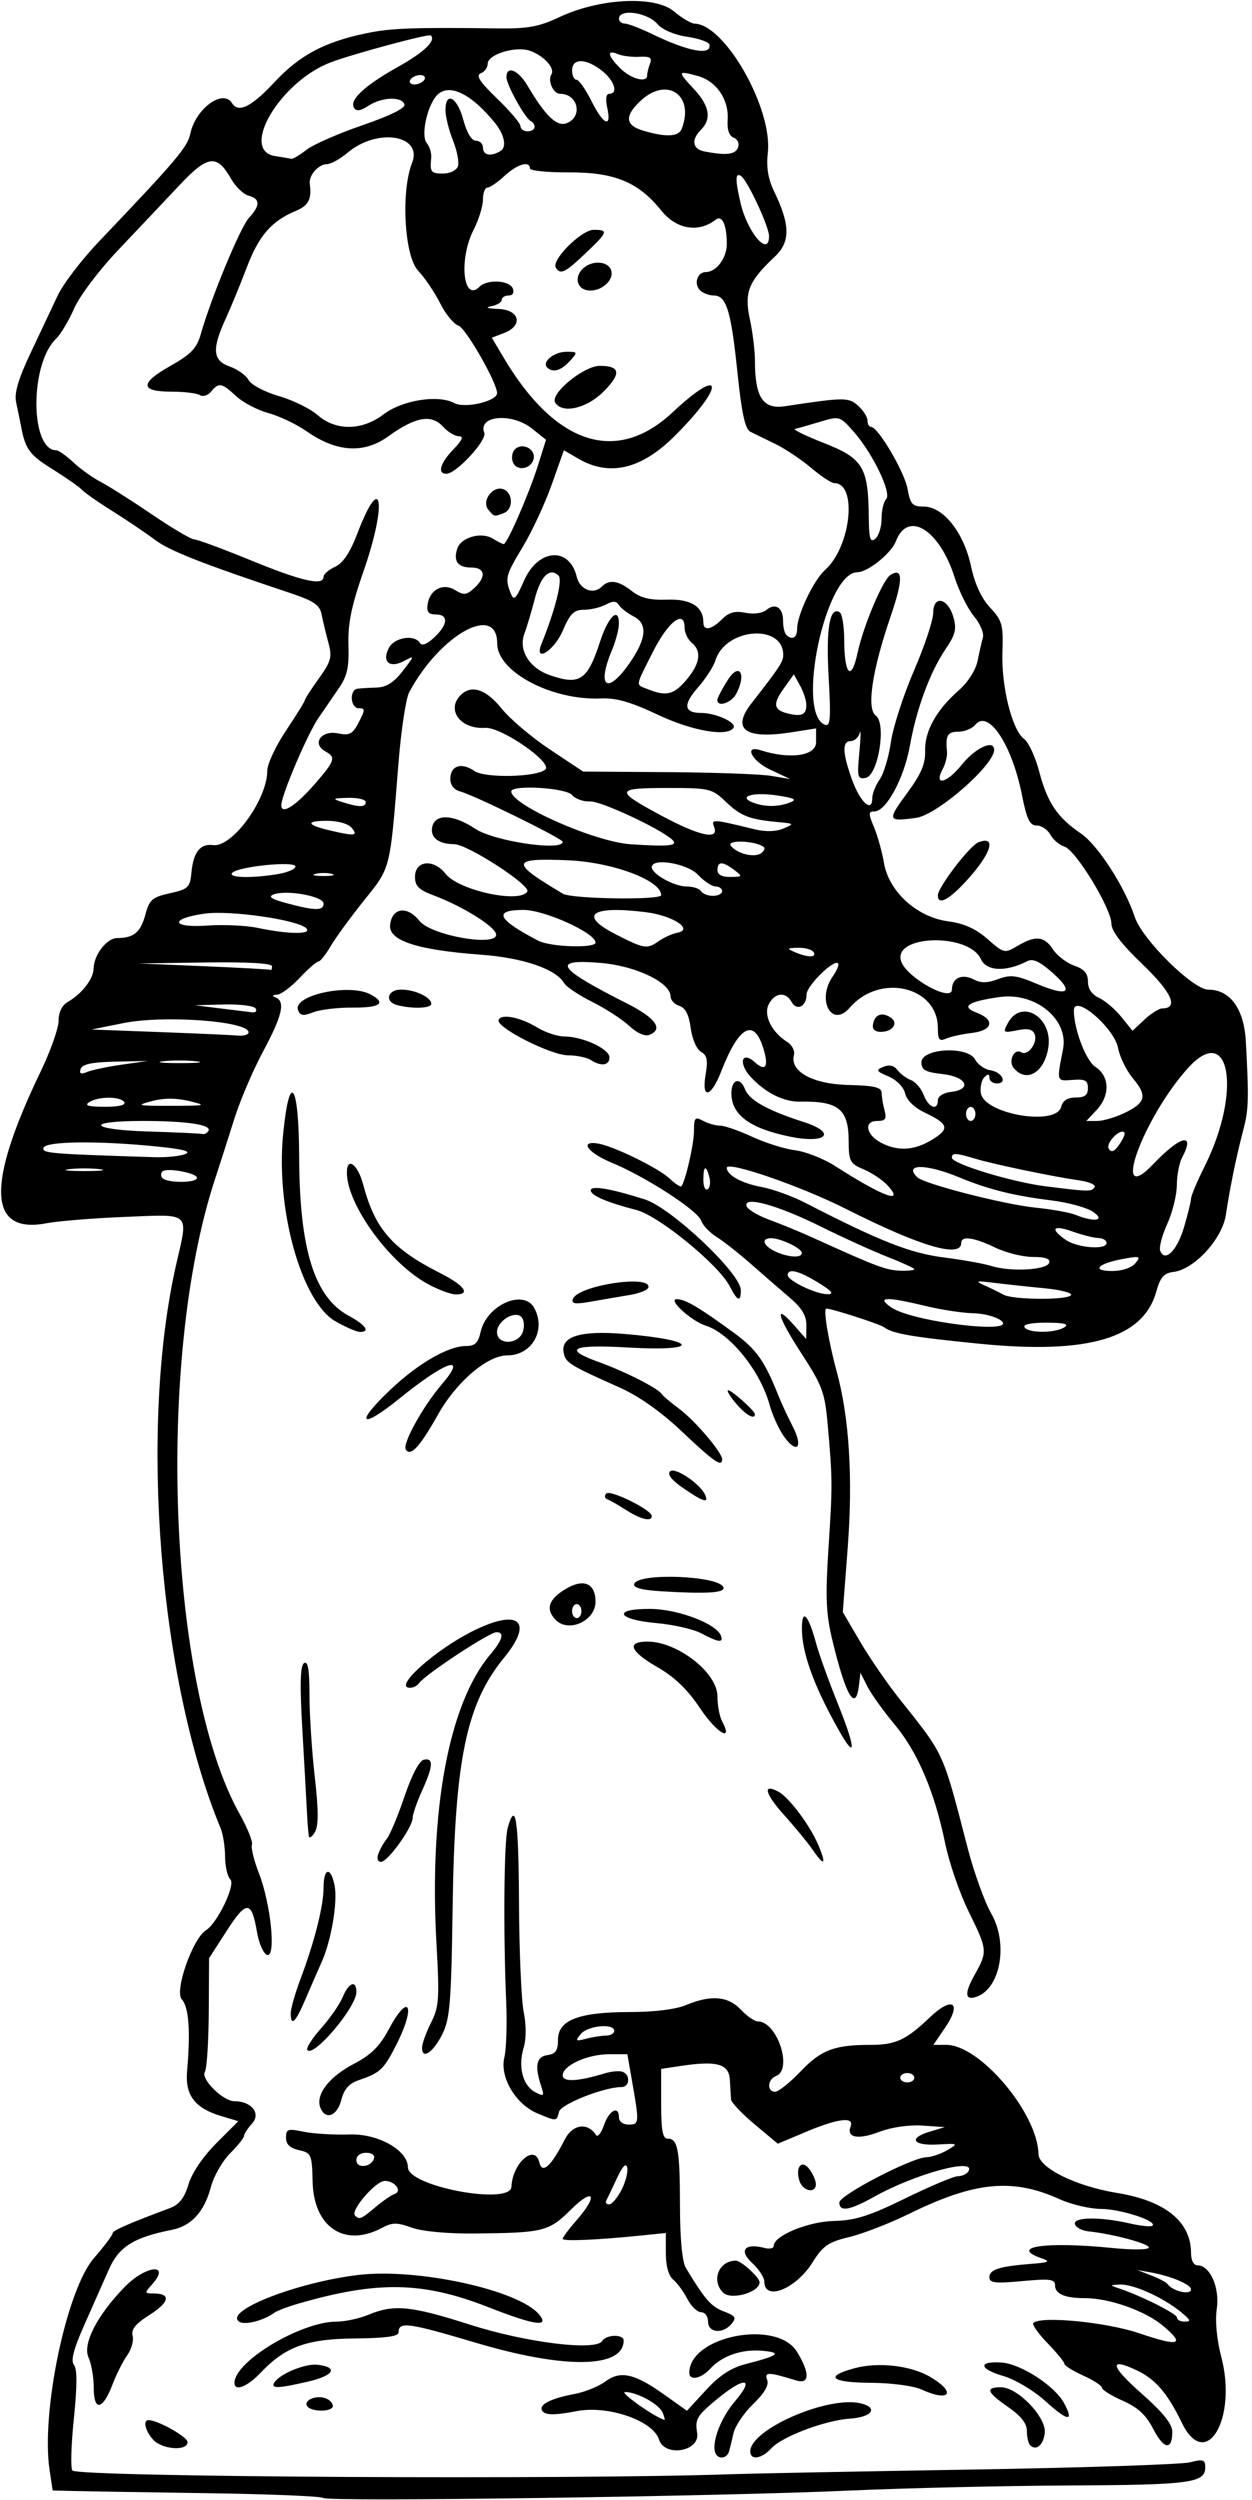 <?xml version="1.0" encoding="UTF-8" standalone="no"?>
<svg xmlns:rdf="http://www.w3.org/1999/02/22-rdf-syntax-ns#" xmlns="http://www.w3.org/2000/svg" height="499.69" viewBox="0 0 250.312 499.688" width="250.31" version="1.1" xmlns:cc="http://creativecommons.org/ns#" xmlns:dc="http://purl.org/dc/elements/1.1/">
 <path d="m64.576 499.31c-0.319-0.342-10.655-0.769-22.969-0.949-12.314-0.179-24.344-0.375-26.735-0.435l-4.347-0.109-0.617-4.112c-1.732-11.55 3.383-35.988 8.856-42.311 2.054-2.374 3.737-4.607 3.739-4.962 0.003-0.573 2.951-1.874 11.477-5.064 1.86-0.696 2.889-2.014 3.708-4.749 0.68-2.269 2.904-5.555 5.549-8.201l4.415-4.415-3.518-1.054c-5.161-1.546-7.138-4.154-6.735-8.883 0.703-8.249 0.364-12.841-1.068-14.459-1.482-1.674 2.207-12.146 4.855-13.782 2.263-1.399 5.949-9.059 4.876-10.132-0.585-0.59-1.063-2.65-1.063-4.58 0-1.935-0.402-4.487-0.893-5.672-12.336-29.734-16.306-80.267-8.86-112.78 2.417-10.552 3.065-9.952-10.168-9.424-6.316 0.252-13.413 0.825-15.771 1.273-11.717 2.229-12.097-7.647-1.168-30.351 1.969-4.09 3.579-8.651 3.579-10.136 0-1.694 0.682-3.091 1.829-3.75 2.837-1.628 5.136-4.608 5.171-6.7 0.044-2.71 2.643-6.068 4.695-6.068 3.301 0 4.693-1.138 5.625-4.601 0.83-3.083 1.381-3.57 4.932-4.357 3.68-0.815 4.022-1.146 4.308-4.163 0.387-4.081 1.753-5.8 4.339-5.461 3.824 0.501 10.819-9.118 10.819-14.876 0-1.319 1.688-4.926 3.75-8.014s3.75-5.815 3.75-6.059c0-0.244 1.26-2.2 2.799-4.346 2.473-3.448 2.696-4.286 1.914-7.184-0.487-1.805-1.095-4.336-1.352-5.625-0.381-1.913-1.552-2.706-6.367-4.313-17.702-5.91-24.034-8.4-26.993-10.63-1.805-1.36-5.602-3.92-8.438-5.7-2.836-1.77-5.578-3.686-6.094-4.254-0.515-0.567-3.134-2.402-5.819-4.077-4.72-2.945-5.507-4.015-6.392-8.686-0.228-1.201-0.664-3.339-0.97-4.749-0.398-1.836 0.423-4.636 2.886-9.844 1.893-4.003 4.334-9.177 5.424-11.496 1.09-2.32 4.798-7.171 8.238-10.781 15.477-16.239 17.704-18.866 18.27-21.551 1.064-5.047 6.544-9.048 8.362-6.106 1.249 2.021 3.879 0.722 8.423-4.161 5.07-5.447 10.022-8.087 18.459-9.838 4.877-1.012 9.376-1.176 26.321-0.958 5.929 0.076 8.175-0.337 12.215-2.248 7.999-3.784 19.11-4.353 22.891-1.172 1.595 1.342 3.471 2.454 4.17 2.473 6.078 0.159 15.62 16.994 14.627 25.805-0.325 2.887 0.051 5.226 1.236 7.673 3.266 6.747 3.308 10.14 0.162 13.093-5.271 4.948-6.142 7.122-4.995 12.47 0.562 2.623 1.023 6.372 1.023 8.332 0 7.324 1.604 9.761 5.988 9.099 11.958-1.805 12.746-1.81 14.651-0.086 1.023 0.926 1.861 2.251 1.861 2.945 0 0.694 0.316 1.262 0.703 1.263 1.406 0.004 6.701 8.995 7.314 12.42 0.55 3.07 0.96 3.516 3.24 3.516 3.895 0 7.998 5.173 9.433 11.894 0.764 3.577 2.08 6.431 3.83 8.306 2.422 2.595 2.647 3.41 2.458 8.906-0.237 6.906 1.937 15.595 4.343 17.353 0.895 0.654 2.264 3.63 3.043 6.612 1.592 6.097 3.611 9.085 8.287 12.262 3.401 2.311 8.798 10.671 10.795 16.721 1.476 4.474 11.637 14.507 14.691 14.507 4.384 0 7.158 3.843 7.511 10.404 0.623 11.578 0.564 13.537-0.534 17.721-1.382 5.266-2.639 11.394-3.46 16.875-0.725 4.839-6.322 10.932-10.502 11.432-1.897 0.227-2.614 1.052-3.418 3.935-2.605 9.338-13.607 12.576-35.365 10.409-13.538-1.348-17.357-2.011-19.088-3.316-0.814-0.613-10.429-3.71-11.519-3.71-0.646 0 0.452 6.608 2.103 12.656 2.497 9.151 3.245 21.27 2.175 35.256l-0.976 12.756 3.457 5.898c1.901 3.244 5.437 8.387 7.858 11.43 9.104 11.442 8.58 10.296 13.643 29.817 1.27 4.898 3.397 10.805 4.726 13.125 3.393 5.924 1.899 14.765-2.8 16.568-2.461 0.945-2.654-0.546-0.553-4.284 2.647-4.71 2.62-4.999-1.193-12.744-1.779-3.614-3.89-9.763-4.69-13.665-2.097-10.223-5.49-18.18-10.107-23.704-2.219-2.654-4.659-6.061-5.423-7.57l-1.389-2.744-0.297 2.509c-0.652 5.513-2.657 2.103-5.331-9.067-1.26-5.261-1.398-8.56-0.767-18.281 0.826-12.733 0.82-13.731-0.147-24.683-0.579-6.548-1.058-7.846-5.312-14.391-4.821-7.418-5.507-10.203-1.348-5.473l2.362 2.686 0.03-2.709c0.022-1.981-0.891-3.493-3.393-5.625-1.882-1.604-5.363-4.624-7.734-6.712s-5.44-4.503-6.819-5.366c-1.379-0.863-2.761-2.318-3.071-3.235-0.697-2.061-11.048-8.769-17.932-11.622-4.821-1.998-6.537-4.467-2.643-3.803 3.097 0.528 12.002 4.884 14.193 6.942 1.16 1.089 2.245 1.803 2.412 1.586 0.839-1.091 2.517-8.477 2.517-11.083 0-2.647 0.198-2.865 1.813-2.001 0.997 0.534 2.539 0.97 3.425 0.97 0.886 0 3.762 1 6.39 2.221s6.501 2.438 8.607 2.702c2.106 0.265 5.692 1.677 7.969 3.138 9.425 6.05 13.967 7.76 10.614 3.996-0.982-1.102-3.157-2.585-4.833-3.294-2.823-1.195-3.048-1.615-3.061-5.73-0.021-6.34-2.045-7.975-9.699-7.831-3.274 0.061-6.896-1.739-9.838-4.888-2.588-2.771-1.88-5.397 0.801-2.971 2.24 2.027 2.856 0.741 1.539-3.211-1.88-5.641-4.847-3.836-8.296 5.046-2.019 5.2-3.954 5.637-3.12 0.705 0.504-2.983 0.314-3.959-0.904-4.64-0.871-0.488-1.769-2.552-2.063-4.747-0.359-2.68-1.065-4.057-2.276-4.441-0.965-0.306-1.755-1.155-1.755-1.887 0-2.778-6.929-6.105-13.941-6.693-10.042-0.842-8.856 0.986 5.269 8.122 5.737 2.898 7.317 5.152 4.397 6.272-0.864 0.332-2.494-0.406-3.984-1.804-1.387-1.301-4.713-3.46-7.391-4.798-2.678-1.339-5.209-3.027-5.625-3.753-1.617-2.823-8.212-5.072-16.693-5.694-12.751-0.935-18.467-2.821-18.101-5.973 0.401-3.454 3.418-3.854 5.871-0.778 2.369 2.971 15.824 5.28 15.314 2.628-0.305-1.582-6.77-5.586-12.459-7.715-2.978-1.115-3.75-1.879-3.75-3.708 0-3.297 3.71-3.673 6.113-0.618 2.617 3.327 14.836 5.979 16.339 3.547 0.755-1.222-11.941-9.449-14.61-9.466-3.115-0.02-4.804-1.314-4.41-3.379 0.529-2.772 4.191-2.637 8.654 0.32 3.751 2.484 17.444 4.513 17.444 2.585 0-0.634-17.711-9.333-20.47-10.055-1.247-0.33-1.999-1.26-1.999-2.52 0-2.649 2.234-3.383 4.808-1.58 2.09 1.464 12.467 1.245 14.189-0.299 1.53-1.372-8.829-8.541-12.029-8.326-4.914 0.331-7.855-3.591-4.904-6.542 2.152-2.152 5.063-1.201 8.175 2.672 1.678 2.088 6.036 5.78 9.683 8.203l6.632 4.406 16.958 0.115c9.327 0.063 18.645 0.402 20.708 0.753l3.75 0.638-4.066-1.915c-3.662-1.725-5.249-4.935-1.911-3.865 5.912 1.896 11.133 1.149 11.133-1.593v-2.759l-4.78 0.756c-9.404 1.487-12.231-0.537-8.111-5.807 5.556-7.106 6.328-8.28 6.328-9.621 0-6.351-11.579-5.417-13.566 1.094-0.364 1.194-1.923 3.607-3.465 5.363-3.056 3.481-2.852 5.123 0.635 5.123 2.904 0 7.105 1.916 6.467 2.95-1.169 1.892-8.233 0.676-15.193-2.615-5.323-2.517-8.293-3.368-11.294-3.233-9.849 0.441-20.772-5.333-20.772-10.981 0-8.129-11.39-1.822-17.596 9.743-0.655 1.22-1.62 7.607-2.144 14.193-1.718 21.558-1.501 20.696-6.907 27.444-2.685 3.352-5.683 7.465-6.663 9.141s-2.077 3.047-2.44 3.047c-0.363 0-2.052 1.477-3.754 3.281-1.702 1.805-3.74 3.315-4.529 3.355-0.964 0.05-1.05 0.229-0.262 0.547 1.984 0.801 1.324 3.638-2.51 10.792-2.025 3.778-4.607 9.822-5.738 13.431-1.131 3.609-2.877 9.058-3.881 12.109-11.873 36.099-9.312 101.57 4.968 126.95 1.547 2.75 2.637 5.492 2.423 6.094-0.214 0.602 0.418 3.171 1.405 5.71 2.39 6.15 3.459 16.91 1.619 16.297-0.718-0.239-1.619-2.27-2.002-4.513-1.092-6.399-2.095-6.457-6.036-0.349l-3.556 5.512-0.063 10.787c-0.035 5.933-0.386 11.31-0.781 11.949-0.867 1.403 3.626 5.858 5.907 5.858 3.413 0 5.359 2.438 3.546 4.442-0.895 0.99-1.628 2.115-1.628 2.501 0 0.386-1.255 1.957-2.79 3.491-1.534 1.534-3.26 4.56-3.834 6.725-1.306 4.923-3.891 7.774-7.739 8.537-7.673 1.521-10.636 3.373-12.637 7.901-1.062 2.405-3.285 7.423-4.94 11.151-2.142 4.826-2.733 7.121-2.05 7.969 0.653 0.811 0.643 4.248-0.032 10.794-0.545 5.282-0.671 9.922-0.281 10.312 1.307 1.308 100.15 1.856 131.8 0.731 3.867-0.137 25.383-0.553 47.812-0.923 22.43-0.37 42.152-1.023 43.828-1.451 2.635-0.673 3.047-0.539 3.047 0.988 0 3.138-2.9 3.526-27.193 3.642-13.146 0.062-32.971 0.523-44.057 1.023-26.232 1.183-104.36 2.278-105.11 1.473zm148.23-234c1.006-0.65-0.012-0.913-3.571-0.923-3.083-0.008-4.757 0.343-4.398 0.923 0.738 1.194 6.121 1.194 7.969 0zm-12.711-1.376c-1.001-0.757-3.507-1.405-5.57-1.44-2.062-0.035-6.281-0.674-9.375-1.421-8.023-1.937-10.014-1.871-7.01 0.233 4.216 2.953 25.801 5.537 21.955 2.628zm14.039-5.059c0.276-0.446-2.125-1.063-5.335-1.371-3.21-0.308-7.735-0.796-10.055-1.084-3.653-0.453-3.904-0.382-1.875 0.529 1.289 0.579 2.977 1.407 3.75 1.84 1.871 1.047 12.878 1.117 13.516 0.086zm-50.547-2.495c-3.869-2.383-6.094-2.93-6.094-1.499 0 1.118 5.654 3.826 7.969 3.817 1.373-0.006 0.871-0.626-1.875-2.318zm19.219-2.679c0-0.198-2.426-1.312-5.391-2.477s-8.977-3.897-13.359-6.073c-8.628-4.283-15.495-6.168-14.792-4.061 0.223 0.668 2.271 1.895 4.552 2.727 2.281 0.832 6.256 2.472 8.834 3.643 12.812 5.824 14.551 6.471 17.578 6.541 1.418 0.033 2.578-0.103 2.578-0.3zm26.958-1.281c0.264-0.803-0.764-1.172-3.266-1.172-2.009 0-5.398-0.844-7.533-1.875-4.239-2.048-6.784-2.4-6.784-0.938 0 3.121-8.171 0.718-22.969-6.754-9.081-4.586-23.906-9.703-23.906-8.252 0 1.453 2.949 3.086 6.911 3.826 2.244 0.419 6.141 1.822 8.662 3.118 15.215 7.822 21.091 10.13 27.99 10.998 3.626 0.456 7.859 1.221 9.406 1.7 3.859 1.195 11.015 0.789 11.489-0.652zm17.224 0.087c1.174-1.417 0.957-1.493-2.463-0.865-5.097 0.936-6.431 2.418-2.177 2.418 1.98 0 3.881-0.636 4.641-1.553zm-66.682-2.046c0-0.936-4.2-2.963-6.138-2.963-2.053 0-1.635 1.457 0.747 2.606 2.572 1.24 5.391 1.427 5.391 0.357zm76.399-5.106c0.777-2.618 1.415-5.211 1.417-5.762 0.002-0.551 1.238-3.482 2.748-6.513 7.448-14.956 5.041-28.914-3.374-19.567-9.074 10.078-15.606 28.311-6.843 19.102 5.427-5.703 8.414-6.331 5.663-1.19-0.555 1.038-1.019 3.496-1.03 5.464s-0.87 5.449-1.908 7.737-1.677 4.707-1.421 5.375c0.923 2.406 3.363 0.019 4.748-4.646zm-15.46 3.09c0-0.516-0.738-0.956-1.641-0.979-0.902-0.023-3.223-0.606-5.156-1.296-3.928-1.402-4.617-0.598-1.406 1.642 2.351 1.64 8.203 2.091 8.203 0.632zm-2.698-6.213c-1.198-0.839-4.983-1.873-8.412-2.298-7.567-0.938-12.511-2.178-18.422-4.622-6.593-2.726-11.127-2.716-8.309 0.018 1.367 1.326 17.34 5.427 23.607 6.06 3.258 0.329 6.844 0.97 7.969 1.423 3.869 1.559 6.103 1.194 3.567-0.582zm-76.718-6.913c-0.675-2.58-1.209-2.348-1.209 0.525 0 1.319 0.382 2.163 0.849 1.874 0.467-0.289 0.629-1.368 0.359-2.399zm77.012 1.974c0.285-0.462-1.061-1.063-2.992-1.336-5.184-0.733-17.092-3.212-20.848-4.341-3.953-1.188-4.694-1.22-4.694-0.205 0 1.214 11.988 4.871 18.75 5.719 8.677 1.088 9.206 1.097 9.783 0.162zm-179.46-1.87c0-0.909-5.652-2.017-6.812-1.336-0.395 0.232-0.476 0.815-0.179 1.295 0.688 1.113 6.991 1.15 6.991 0.042zm-19.453-1.722c-1.676-0.208-4.418-0.208-6.094 0-1.676 0.208-0.305 0.378 3.047 0.378s4.723-0.17 3.047-0.378zm17.109-3.018c1.316-0.527-0.362-0.978-5.625-1.511-11.724-1.187-22.259-1.071-22.712 0.25-0.376 1.098 1.215 1.232 22.243 1.882 2.32 0.072 5.062-0.208 6.094-0.621zm187.76-4.324c-0.879-0.879-3.794 2.167-3.119 3.259 0.512 0.829 1.1 0.591 2.114-0.856 0.772-1.103 1.225-2.184 1.006-2.403zm-38.418 1.439c3.548-2.163 3.279-3.14-1.486-5.399-2.073-0.983-3.608-2.477-3.922-3.819-0.298-1.274-1.699-2.711-3.319-3.403-2.499-1.068-2.61-1.278-1.027-1.932 1.173-0.484 2.128-0.264 2.812 0.649 0.57 0.76 1.781 1.662 2.691 2.003 0.91 0.342 2.06 1.687 2.555 2.989 0.97 2.551 2.822 3.223 2.822 1.024 0-0.769 1.103-1.471 2.578-1.641 4.364-0.502 3.201-3.04-1.641-3.578-3.438-0.382-4.219-0.816-4.219-2.344 0-2.817 9.256-3.319 10.721-0.581 0.546 1.021 1.911 1.991 3.032 2.156 2.373 0.349 3.523 2.644 1.325 2.644-0.816 0-1.484-0.506-1.484-1.125 0-0.809-0.286-0.839-1.017-0.108-0.559 0.559-0.876 1.979-0.703 3.155 0.616 4.201 15.03 6.683 16.054 2.765 0.331-1.267 1.279-1.875 2.922-1.875 1.808 0 2.432-0.482 2.432-1.879 0-1.543-0.544-1.836-3.047-1.641-3.262 0.255-3.216 0.4-1.934-6.107 1.182-5.996-5.509-11.492-12.725-10.451-6.319 0.911-7.761 1.896-4.559 3.114 3.763 1.431 3.271 3.56-0.938 4.058-1.934 0.229-4.254 0.74-5.156 1.136-1.36 0.598-1.641 0.235-1.641-2.124 0-8.334-11.628-11.018-17.611-4.065-3.603 4.188-6.698-1.541-3.387-6.269 0.826-1.179 1.301-2.345 1.055-2.591-0.864-0.864-6.307 4.505-6.307 6.221 0 2.398-1.937 3.379-2.982 1.51-1.183-2.114-3.305-1.928-4.551 0.4-1.157 2.162 0.52 5.616 3.685 7.593 0.947 0.591 1.543 1.756 1.325 2.589-0.861 3.294 3.719 5.823 10.863 5.998 5.216 0.128 6.663 0.468 6.673 1.569 0.008 0.773 0.268 2.356 0.579 3.516 0.46 1.717 0.184 2.109-1.488 2.109-2.775 0-2.19 2.85 0.905 4.416 3.351 1.695 6.571 1.478 10.116-0.684zm16.294-14.31c-1.159-1.396 0.087-4.016 1.496-3.146 1.313 0.811 3.345-1.897 2.695-3.591-0.393-1.024-1.335-1.242-3.493-0.811-2.793 0.559-2.896 0.481-1.878-1.423 2.697-5.04 9.066-1.171 8.093 4.916-0.798 4.992-4.388 7.097-6.913 4.054zm-28.128-8.797c0.37-1.905 1.74-2.434 3.47-1.339 1.698 1.075 0.511 2.902-1.885 2.902-1.259 0-1.787-0.521-1.585-1.563zm-132.88 21.36c0.754-1.22-4.318-1.989-13.116-1.989-11.762 0-10.766 1.756 1.198 2.113 5.562 0.166 10.405 0.391 10.761 0.501 0.356 0.11 0.877-0.171 1.157-0.624zm153.35-3.39c0-0.773-0.422-1.406-0.938-1.406-0.516 0-0.938 0.633-0.938 1.406 0 0.773 0.422 1.406 0.938 1.406 0.516 0 0.938-0.633 0.938-1.406zm29.71-0.148c4.336-2.058 4.711-3.472 1.829-6.897-1.321-1.57-2.677-4.321-3.013-6.113-0.766-4.082-8.838-10.944-8.838-7.513 0 3.724 2.394 10.014 4.282 11.252 2.89 1.894 2.997 5.723 0.242 8.656l-2.038 2.17h2.131c1.172 0 3.605-0.699 5.406-1.554zm-199.87-2.2c-0.737-1.192-5.186-1.192-7.031 0-1.016 0.656-0.154 0.913 3.102 0.923 2.77 0.009 4.285-0.347 3.929-0.923zm12.98-0.227c-2.618-0.631-5.077-0.626-7.5 0.016-3.274 0.867-2.916 0.953 3.895 0.939 6.992-0.015 7.236-0.079 3.605-0.955zm-13.449-7.282 5.156-0.732-6.488 0.136c-4.658 0.097-6.611 0.508-6.925 1.457-0.322 0.974 0.028 1.13 1.331 0.596 0.973-0.399 4.089-1.055 6.925-1.457zm14.745-0.676c-1.945-0.203-4.898-0.2-6.562 0.007-1.664 0.207-0.073 0.373 3.537 0.369 3.609-0.004 4.971-0.174 3.026-0.377zm10.568-5.77c0-2.254-16.855-3.499-25.049-1.85l-6.357 1.279 13.594 0.508c7.477 0.279 14.543 0.596 15.703 0.703 1.16 0.107 2.109-0.181 2.109-0.641zm182.66-4.789c3.355 0 1.915-3.219-3.95-8.83-4.154-3.974-6.209-6.658-6.209-8.11 0-3.017-7.104-14.683-9.381-15.406-1.029-0.327-2.307-1.409-2.84-2.405-0.54-0.99-1.76-1.81-2.71-1.81-1.394 0-1.983-1.222-2.961-6.141-1.996-10.044-6.702-17.139-9.295-14.015-0.642 0.773-2.17 1.406-3.396 1.406-2.185 0-2.607 0.728-2.284 3.948 0.088 0.882-0.286 2.438-0.832 3.459-1.898 3.547 0.746 2.972 3.797-0.825 2.704-3.364 6.465-5.09 6.465-2.967 0 3.072-11.408 13.027-15.583 13.6-5.804 0.795-5.875 0.579-1.691-5.122 2.685-3.657 3.55-5.712 3.472-8.247-0.12-3.921 2.24-8.18 6.707-12.101 1.862-1.635 3.406-4.052 3.784-5.925 0.351-1.74 0.831-3.854 1.067-4.697 0.235-0.844-0.578-2.742-1.807-4.219s-2.978-5.005-3.885-7.841c-3.049-9.527-9.342-13.366-11.708-7.141-0.919 2.416-5.627 6.204-7.712 6.204-6.343 0-12.343 28.206-6.484 30.478 1.099 0.426 1.221-1.136 0.748-9.504-0.551-9.729 0.21-14.209 2.204-12.977 0.49 0.303 0.897 2.74 0.905 5.417 0.021 7.108 1.419 8.546 2.664 2.74 1.167-5.442 5.064-14.677 6.592-15.621 2.529-1.563 2.542 0.946 0.043 8.245-3.718 10.86-4.864 18.497-2.982 19.873 2.169 1.586 0.485 11.968-2.019 12.448-1.631 0.313-1.737-0.12-1.263-5.145 0.285-3.018 0.317-4.748 0.072-3.846-0.245 0.902-1.048 1.641-1.784 1.641-1.766 0-1.695 2.309 0.237 7.7 1.615 4.505 4.05 6.747 4.05 3.729 0-0.9 0.667-2.589 1.482-3.753 0.815-1.164 1.825-4.527 2.244-7.474 0.419-2.947 2.493-9.366 4.609-14.265 2.116-4.898 3.849-10.097 3.85-11.553 0.003-3.633 2.932-3.022 4.04 0.843 0.678 2.365 0.402 3.492-1.566 6.392-3.122 4.601-5.826 11.937-7.153 19.407-1.135 6.389-4.736 13.036-7.063 13.036-1.231 0-1.242 0.391-0.092 3.142 0.722 1.728 1.619 4.953 1.993 7.166 0.965 5.711 6.598 10.831 12.825 11.657 3.179 0.422 5.527 1.477 7.877 3.54 3.28 2.88 3.401 2.908 5.999 1.373 3.622-2.14 5.336-1.969 7.09 0.707 0.819 1.25 2.728 2.705 4.24 3.232 2.008 0.7 2.751 1.564 2.751 3.201 0 1.443 0.785 2.599 2.203 3.246 1.211 0.552 3.215 2.259 4.453 3.794l2.251 2.791 2.395-2.237c1.317-1.231 2.913-2.237 3.545-2.237zm-44.85-22.61c0-1.6 6.378-9.932 8.112-10.598 3.706-1.422 2.563 2.272-2.371 7.659-3.579 3.908-5.74 5.014-5.74 2.938zm-136.41 22.61c-0.319-0.516-3.191-0.869-6.383-0.785l-5.804 0.153 5.156 0.632c2.836 0.348 5.708 0.701 6.383 0.785 0.675 0.084 0.966-0.269 0.648-0.785zm139.22-3.779c0-2.352 2.064-3.25 4.489-1.952 1.288 0.689 2.678 0.653 4.736-0.124 2.481-0.936 3.633-0.796 7.756 0.946 6.27 2.649 7.576 1.735 3.148-2.205-2.514-2.236-3.944-2.905-5.025-2.348-4.304 2.216-8.2 2.054-9.312-0.387-2.438-5.35-17.87-4.859-15.915 0.506 1.195 3.281 10.122 8.188 10.122 5.564zm-135.94-4.66c0-0.59-4.949-0.866-13.359-0.744l-13.359 0.194 13.125 0.55c7.219 0.302 13.23 0.637 13.359 0.744 0.129 0.107 0.234-0.228 0.234-0.744zm108.28-2.812c-0.319-0.516-1.715-0.908-3.102-0.872-2.253 0.059-2.322 0.152-0.648 0.872 2.605 1.119 4.442 1.119 3.75 0zm-43.594-1.914c0-1.914-10.182-6.523-14.411-6.523-6.148 0-5.229 1.9 2.978 6.162 2.421 1.257 11.433 1.542 11.433 0.361zm12.682-0.317c1.017-0.711 2.663-1.45 3.657-1.641 3.38-0.649-0.883-3.436-6.288-4.112-10.903-1.362-13.558 0.567-6.057 4.401 5.803 2.966 6.275 3.04 8.688 1.351zm-70.523-2.547c-1.698-1.698-15.292-3.643-20.363-2.915-7.063 1.015-6.606 2.887 0.582 2.381 3.247-0.228 7.801-0.017 10.121 0.471 6.201 1.302 10.929 1.333 9.659 0.063zm3.466-4.938c0-1.456-7.423-2.801-9.999-1.813-1.153 0.443-0.433 0.931 2.556 1.732 5.775 1.547 7.443 1.566 7.443 0.081zm67.499-1.67c0.007-2.971-9.757-6.609-18.726-6.978-11.396-0.468-11.514 0.401-0.902 6.694 1.768 1.049 19.626 1.307 19.628 0.284zm12.19-0.8c0-0.516-0.589-0.938-1.308-0.938-0.719 0-2.301-1.047-3.516-2.328-2.189-2.308-9.239-3.476-9.239-1.53 0 1.377 4.464 3.858 6.943 3.858 1.277 0 2.582 0.422 2.901 0.938 0.319 0.516 1.398 0.938 2.399 0.938s1.82-0.422 1.82-0.938zm-88.828-3.414c1.934-0.32 3.516-1.002 3.516-1.517 0-1.149-11.306-0.033-12.609 1.246-1.032 1.012 3.748 1.155 9.094 0.272zm10.781-0.044c-0.902-0.236-2.379-0.236-3.281 0-0.902 0.236-0.164 0.429 1.641 0.429s2.543-0.193 1.641-0.429zm80.446-0.79c-2.319-1.754-3.336-1.745-3.336 0.03 0 0.916 0.898 1.396 2.578 1.376 2.469-0.029 2.501-0.088 0.758-1.406zm5.976-4.518c-1.51-1.338-7.706-1.593-6.61-0.272 1.374 1.656 4.871 2.435 6.141 1.367 0.481-0.404 0.692-0.897 0.469-1.095zm-18.371-1.541c-2.398-2.202-14.274-7.733-16.368-7.623-1.352 0.071-2.986-0.506-3.63-1.283-1.22-1.47-12.215-2.111-12.17-0.709 0.089 2.733 16.71 10.073 23.883 10.546 7.762 0.512 9.628 0.302 8.285-0.932zm-64.066-2.349c-0.685-0.826-2.732-1.406-4.958-1.406-4.304 0-4.109 0.806 0.458 1.888 5.127 1.214 5.844 1.137 4.501-0.481zm72.469-0.149c-0.632-1.647-0.436-1.636 8.197 0.463 2.079 0.505 4.185 0.44 5.625-0.174 2.238-0.954 2.211-0.99-0.979-1.283-5.784-0.531-7.513-1.197-10.488-4.041-2.811-2.686-3.23-2.785-11.76-2.785-10.426 0-10.53 0.485-1.189 5.505 7.612 4.091 11.611 4.965 10.594 2.315zm-79.583-8.915c3.812-4.454 3.979-5.03 1.813-6.242-2.7-1.511-0.8-4.242 2.492-3.584 2.404 0.481 2.986 0.174 4.228-2.229 1.289-2.493 1.29-2.787 0.011-2.787-1.712 0-1.956-3.68-0.258-3.907 0.645-0.086 2.378-0.192 3.853-0.234 1.891-0.055 3.411-1.021 5.156-3.279 2.449-3.168 2.452-3.189 0.265-2.022-2.88 1.537-4.482 0.125-3-2.644 1.123-2.099 5.107-2.722 6.191-0.968 0.399 0.645 1.431 0.248 2.868-1.101 2.759-2.592 2.892-4.595 0.305-4.595-1.453 0-1.865-0.506-1.641-2.014 0.445-2.989 3.113-4.355 5.542-2.837 1.677 1.047 2.232 0.99 3.753-0.387 2.475-2.24 2.244-4.138-0.503-4.138-2.736 0-3.67-1.224-2.866-3.756 0.731-2.302 4.84-3.454 7.158-2.006 0.946 0.591 1.907 1.075 2.134 1.075 0.68 0 5.041-9.992 6.811-15.608l1.652-5.24-2.784-2.228c-4.048-3.238-10.891-2.643-9.558 0.832 0.573 1.493-5.61 8.181-7.563 8.181-1.876 0-1.283-2.084 1.387-4.871 1.811-1.891 2.116-2.629 1.083-2.629-0.79 0-2.23-0.877-3.201-1.95-2.265-2.503-5.524-1.918-10.862 1.95-4.878 3.534-10.322 3.222-16.282-0.933-2.076-1.447-5.55-3.11-7.721-3.694-2.171-0.585-5.069-2.103-6.441-3.374-2.907-2.694-3.463-2.796-5.024-0.915-0.637 0.768-1.638 1.084-2.224 0.703-0.586-0.381-3.138-0.693-5.67-0.693-6.322 0-6.405-1.67-0.253-5.142 4.16-2.348 5.296-3.536 6.095-6.372 2.017-7.159 7.906-21.366 9.631-23.234 2.288-2.478 2.264-3.815-0.08-4.428-1.027-0.269-2.609-1.795-3.516-3.393-2.829-4.984-4.644-4.734-10.437 1.437-2.844 3.029-8.276 8.777-12.073 12.774-3.861 4.065-7.759 9.229-8.845 11.719-1.069 2.448-2.698 5.174-3.62 6.057-5.286 5.058-5.217 22.307 0.078 22.307 0.438 0 1.978 1.097 3.423 2.438 1.444 1.341 3.892 3.09 5.439 3.887 1.547 0.797 6.135 3.708 10.197 6.468 4.061 2.76 7.885 5.019 8.497 5.019 0.612 0 5.727 1.89 11.366 4.2 10.144 4.156 14.472 5.136 14.472 3.28 0-0.527 1.041-1.432 2.314-2.012 1.589-0.724 2.99-2.825 4.472-6.705 4.873-12.762 5.979-6.11 1.246 7.49-2.458 7.062-3.178 10.573-3.047 14.856 0.137 4.473-0.255 6.226-1.938 8.656-1.16 1.676-2.991 4.347-4.069 5.936-2.241 3.304-7.415 15.465-7.415 17.429 0 2.023 3.021 0.05 6.949-4.538zm34.432-54.529c-1.437-1.731 0.9-4.901 3.015-4.089 1.966 0.755 2.007 4.021 0.059 4.769-1.946 0.747-1.877 0.762-3.074-0.68zm4.898-9.526c-0.325-0.846-0.141-1.988 0.409-2.538 1.428-1.428 4.135-0.123 3.762 1.815-0.416 2.158-3.42 2.679-4.17 0.723zm-29.415 67.966c0-0.516-1.582-0.895-3.516-0.844-3.138 0.083-3.264 0.174-1.172 0.844 3.351 1.073 4.688 1.073 4.688 0zm84.84 0.075c1.462-0.571 0.898-0.876-2.575-1.397-4.826-0.724-7.978 0.196-4.859 1.418 2.325 0.911 5.068 0.903 7.434-0.021zm3.251-19.584c-0.018-0.872-0.587-2.584-1.264-3.805l-1.231-2.22-2.133 2.995c-2.203 3.094-1.88 4.252 1.379 4.938 2.455 0.517 3.289 0.028 3.248-1.909zm-23.956-4.939c2.745-3.262 3.082-5.717 1.021-7.428-0.773-0.642-1.406-1.99-1.406-2.996 0-3.727-3.287-1.21-6.328 4.844-3.622 7.211-3.528 6.457-0.938 7.498 3.607 1.45 5.141 1.065 7.651-1.918zm-11.414-3.284c3.435-4.921 3.698-7.921 0.824-9.393-1.23-0.63-2.547-1.648-2.928-2.264-0.515-0.834-1.184-0.855-2.624-0.085-1.063 0.569-3.03 1.034-4.371 1.034-1.997 0-2.766 0.763-4.247 4.219-1.727 4.029-5.823 6.529-4.224 2.578 2.747-6.788 4.248-12.774 3.413-13.608-1.737-1.737-3.577 0.049-4.758 4.617-0.645 2.496-1.589 5.66-2.099 7.03-1.196 3.22 1.012 6.809 5.057 8.219 6.039 2.105 7.553 1.099 10.099-6.709 1.635-5.017 3.762-7.041 3.762-3.581 0 1.091-0.633 3.498-1.406 5.349-3.086 7.385-0.947 8.969 3.503 2.594zm33.528-6.879c0-2.804 3.285-9.723 5.599-11.794 5.164-4.622 6.513-17.346 1.838-17.346-0.575 0-2.658-1.371-4.628-3.047s-5.201-3.832-7.18-4.791c-1.97-0.966-4.23-2.065-5-2.45-1.02-0.509-1.72-3.734-2.56-11.85-1.28-12.366-2.21-15.37-4.73-15.37-0.939 0-2.181-0.473-2.759-1.052-1.284-1.284-0.522-3.636 1.179-3.636 2.093 0 4.185-2.807 4.185-5.615 0-3.81-0.936-5.856-2.219-4.851-3.423 2.678-7.848 1.944-10.858-1.802-4.612-5.739-9.354-7.695-18.555-7.652-4.258 0.02-7.743-0.342-7.743-0.803 0-1.589-2.545-0.833-5.068 1.505-1.391 1.289-2.929 2.344-3.418 2.344-0.489 0-0.889 1.071-0.889 2.381s-0.844 4.035-1.875 6.056c-3.014 5.909-2.086 14.648 1.207 11.356 1.521-1.521 6.003-1.276 6.632 0.363 0.329 0.857 0.002 1.406-0.837 1.406-0.757 0-1.377 0.393-1.377 0.872 0 0.48-0.949 1.055-2.109 1.279-1.306 0.252-0.77 0.455 1.406 0.534 4.331 0.157 5.065 3.335 1.117 4.836l-2.398 0.912 2.365 3.987c10.363 17.467 22.567 21.421 33.77 10.942 10.226-9.566 10.608-5.458 0.438 4.712-6.649 6.649-13.05 8.168-19.233 4.566l-2.925-1.704-2.443 6.88c-1.343 3.784-3.929 9.35-5.747 12.368-3.469 5.761-3.618 6.331-2.444 9.338 0.623 1.596 1.013 1.223 2.699-2.589 2.813-6.36 9.076-6.77 10.505-0.687 0.596 2.535 3.325 3.615 4.973 1.968 1.516-1.516 3.344-1.255 6.035 0.862 1.769 1.392 3.628 1.844 7.08 1.722 4.733-0.168 7.223 1.398 7.223 4.539 0 1.776 1.595 1.507 3.731-0.628 1.374-1.374 2.589-1.709 4.685-1.29 1.658 0.332 3.396 0.096 4.197-0.569 1.79-1.485 3.325-0.467 3.325 2.207 0 1.173 0.281 2.413 0.625 2.757 1.172 1.172 2.188 0.628 2.188-1.172zm-48.37-45.236c-1.088-1.761 5.703-7.349 8.93-7.349 4.128 0 4.337 1.544 0.702 5.18-3.358 3.358-8.22 4.453-9.632 2.169zm-1.617-7.029c-1.097-1.097 1.403-3.133 3.846-3.133 2.315 0 2.332 0.047 0.677 1.875-1.724 1.905-3.408 2.373-4.523 1.258zm6.264-16.739c-0.74-1.956 1.34-4.206 3.91-4.206 2.677 0 3.641 2.304 1.754 4.192-1.838 1.838-4.95 1.846-5.652 0.015zm-4.519-3.213c-0.936-1.515 5.11-7.556 7.562-7.556 3.022 0 2.878 0.412-1.656 4.725-4.059 3.862-4.993 4.309-5.907 2.831zm65.13 50.177c0-1.638 0.409-3.388 0.909-3.888 1.173-1.173-2.643-9.127-6.456-13.455-2.811-3.19-2.848-3.201-6.842-1.996-2.209 0.667-4.427 1.298-4.928 1.402-0.502 0.105 2.123 1.381 5.832 2.836 7.744 3.038 8.831 4.821 8.924 14.628 0.043 4.514 0.284 5.343 1.307 4.493 0.69-0.573 1.255-2.382 1.255-4.021zm-99.563-20.852c3.727-2.843 10.904-3.984 14.145-2.25 2.114 1.132 8.543-0.365 8.543-1.989 0-2.081-6.263-13.031-7.717-13.492-0.929-0.295-2.572-2.298-3.651-4.452s-3.076-5.106-4.437-6.56c-2.728-2.914-3.444-15.786-1.196-21.492 2.213-5.614-6.917-7.087-12.871-2.077-1.508 1.268-3.367 2.306-4.132 2.306-1.707 0-3.669 2.232-3.441 3.915 0.419 3.095-0.249 4.376-2.841 5.449-4.788 1.983-7.361 4.955-9.749 11.261-1.269 3.352-3.178 7.992-4.241 10.312-2.781 6.07-2.578 8.325 0.859 9.522 1.558 0.543 3.244 1.756 3.747 2.696 0.505 0.945 3.208 2.376 6.041 3.199 2.82 0.82 6.301 2.524 7.737 3.788 3.644 3.207 8.891 3.152 13.204-0.138zm77.063-35.618c0-1.932-4.358-11.261-5.627-12.045-1.136-0.702-1.155 0.741-0.07 5.413 1.374 5.919 5.697 10.951 5.697 6.632zm-62.213-13.921c0.297-0.774-0.138-3.103-0.967-5.175s-1.508-4.813-1.508-6.092c0-3.862 2.347-2.611 3.552 1.894 0.703 2.63 1.659 4.219 2.538 4.219 0.775 0 1.41 0.633 1.41 1.406 0 1.534 1.648 1.819 3.547 0.614 1.237-0.785 0.724-3.258-1.156-5.58-4.572-5.645-8.851-7.845-11.303-5.811-2.092 1.736-3.635 8.277-2.325 9.855 0.584 0.703 0.982 2.042 0.885 2.975-0.292 2.805-0.06 3.103 2.413 3.103 1.305 0 2.616-0.634 2.913-1.408zm-30.296-3.316c1.337-1.052 6.385-3.272 11.216-4.934 5.633-1.937 8.646-3.438 8.398-4.181-0.538-1.615-4.542-1.45-7.208 0.297-1.572 1.03-2.414 1.15-2.871 0.41-0.975-1.578 2.093-4.444 8.729-8.156 5.275-2.95 7.697-5.263 6.626-6.327-0.389-0.388-15.636 3.717-20.037 5.395-10.111 3.853-18.261 17.649-11.067 18.732 1.446 0.217 2.888 0.459 3.205 0.536 0.317 0.077 1.671-0.72 3.008-1.772zm86.299-0.467c0.317-0.826-0.05-1.673-0.859-1.984-0.925-0.355-1.341-1.596-1.207-3.599 0.272-4.045-2.267-7.731-6.026-8.747-4.013-1.084-4.052-0.944-0.726 2.616 3.124 3.344 3.588 5.978 1.434 8.132-2.03 2.03-1.729 3.892 0.703 4.361 4.328 0.834 6.143 0.622 6.681-0.78zm-11.234-3.791c2.573-6.706-2.941-10.467-8.2-5.593-3.316 3.073-3.138 4.957 0.566 6.027 4.632 1.337 7.006 1.202 7.634-0.434zm-29.43-0.314c0-0.473-0.33-1-0.734-1.172-1.117-0.476-4.891-7.268-4.891-8.804 0-2.393 2.355-1.444 4.204 1.694 3.546 6.015 5.844 8.241 7.776 7.529 3.355-1.237 2.373-5.888-1.244-5.888-1.371 0-2.544-2.595-1.752-3.876 0.754-1.22-1.387-3.634-4.159-4.688-2.85-1.082-8.58 0.636-8.58 2.571 0 0.75-0.628 1.604-1.395 1.898-1.034 0.397-0.186 1.701 3.281 5.042 2.572 2.479 4.676 4.967 4.676 5.529 0 0.562 0.633 1.022 1.406 1.022 0.773 0 1.406-0.387 1.406-0.859zm14.53-3.829c-0.389-1.77-0.242-2.812 0.394-2.812 1.872 0 1.033-2.66-1.458-4.62-3.196-2.514-5.967-2.545-5.967-0.068 0 1.031 0.392 1.875 0.872 1.875s1.82 1.898 2.979 4.219c2.407 4.82 4.094 5.566 3.181 1.406zm-36.562-5.625c0.314-0.515-0.058-0.937-0.831-0.937-0.773 0-1.667 0.422-1.986 0.938-0.319 0.516 0.053 0.938 0.827 0.938 0.773 0 1.667-0.422 1.986-0.938zm44.532-0.86c0-0.473 0.26-1.539 0.578-2.367 0.454-1.184 0.004-1.474-2.109-1.358-1.478 0.082-3.426-0.164-4.328-0.546-2.263-0.957-2.054 0.302 0.469 2.825 2.143 2.143 5.391 3.014 5.391 1.446zm12.45-6.171c-0.11-0.516-2.12-1.22-4.47-1.566-2.53-0.371-4.94-1.404-5.9-2.522-2.03-2.375-7.71-3.163-7.71-1.068 0 0.516 0.527 0.947 1.172 0.958 0.645 0.011 3.07 0.94 5.391 2.064 7.301 3.536 12.001 4.407 11.52 2.134zm1.303 481.64c-1.064-1.814 0.811-7.054 3.755-10.493 4.215-4.924 1.974-5.094-3.795-0.288-3.779 3.147-4.167 3.835-3.71 6.562 0.618 3.683-6.481 4.908-7.621 1.315-1.21-3.812-10.246-6.915-16.533-5.678-3.945 0.776-5.95 0.815-6.636 0.129-1.247-1.247 1.141-2.605 6.266-3.565 2.053-0.384 4.821-1.503 6.151-2.485 3.049-2.252 5.837-1.629 11.845 2.647l4.487 3.193 3.805-4.14c2.694-2.931 5.021-4.452 7.969-5.208 6.588-1.69 7.326-2.274 3.34-2.642-4.127-0.381-8.126 1-10.504 3.627-1.762 1.947-4.141 2.395-4.141 0.78 0-7.341 17.461-10.782 21.506-4.239 2.653 4.292 2.581 6.606-0.178 5.751-5.472-1.696-6.374-1.714-5.761-0.115 0.399 1.039-0.519 2.63-2.79 4.836-1.862 1.808-3.635 4.431-3.94 5.829-0.306 1.398-0.718 3.069-0.917 3.713-0.398 1.292-1.95 1.572-2.597 0.469zm-10.622-8.238c-0.653-1.702-5.143-4.187-7.545-4.176-1.218 0.006 6.072 5.151 7.893 5.57 0.113 0.026-0.044-0.601-0.348-1.394zm17.49 7.7c0-4.439 15.66-11.221 22.149-9.593 3.519 0.883 2.171 2.744-2.2 3.037-4.994 0.334-13.618 3.589-15.749 5.943-1.92 2.11-4.2 2.45-4.2 0.61zm-119.39-2.35c-1.563-1.73-2.082-3.91-0.929-3.91 1.859 0 7.815 3.353 7.815 4.399 0 1.853-5.093 1.492-6.886-0.489zm175.34 1.109c-0.354-0.354-0.645-1.633-0.645-2.841 0-1.502-1.175-3.009-3.714-4.766-4.321-2.988-4.686-3.975-1.473-3.975 3.366 0 9.13 6.025 8.757 9.154-0.29 2.434-1.727 3.627-2.925 2.428zm24.645-3.19c-1.456-2.853-3.057-4.343-6.13-5.702-2.288-1.012-4.159-2.178-4.159-2.591 0-0.413-1.688-1.512-3.75-2.442-2.062-0.93-3.75-1.984-3.75-2.342 0-0.358-1.522-2.218-3.381-4.133-1.86-1.915-3.131-3.731-2.826-4.037 1.449-1.449 14.616-0.168 21.164 2.059 8.043 2.736 9.312 2.329 4.731-1.515-3.545-2.974-10.695-5.502-15.562-5.502-4.058 0-6-0.835-6-2.579 0-1.217-1.02-1.346-6.562-0.831-5.458 0.507-6.562 0.375-6.562-0.785 0-1.531 2.032-2.174 8.438-2.668 3.468-0.267 3.837-0.458 2.071-1.07-6.748-2.339 0.658-3.438 14.101-2.092 4.12 0.412 7.266 0.369 7.266-0.1 0-0.787-7.266-2.726-12.114-3.233-1.249-0.131-2.444-0.765-2.656-1.409-0.477-1.45 5.008-1.54 10.91-0.179 2.259 0.521 4.328 0.727 4.597 0.458 0.953-0.953-6.361-3.326-10.316-3.347-2.208-0.011-5.91-0.881-8.228-1.932-9.423-4.274-16.958-3.55-30.073 2.888-3.905 1.917-9.308 4.015-12.009 4.663-4.196 1.006-5.263 1.742-7.338 5.055-3.36 5.365-9.648 7.863-9.648 3.833 0-0.798-1.108-2.478-2.463-3.734-2.692-2.495-1.439-4.002 2.477-2.978 1.024 0.268 1.861 0.09 1.861-0.395 0-2.035 6.854-4.875 12.054-4.995 4.254-0.098 7.052-0.986 14.297-4.535 4.954-2.427 9.675-4.413 10.492-4.413 0.816 0 1.745-0.422 2.064-0.938 1.792-2.899-10.528 0.414-18.865 5.074-4.866 2.72-6.917 3.051-6.917 1.118 0-1.454 14.483-8.986 17.379-9.038 1.012-0.018 2.895-0.654 4.184-1.413 2.285-1.345 2.238-1.374-1.875-1.139-4.992 0.285-5.979-1.247-1.645-2.554l3.051-0.92-4.515-0.306c-2.667-0.181-6.187 0.333-8.6 1.254-4.246 1.621-6.595 1.179-5.729-1.078 0.773-2.014-2.512-1.62-8.901 1.069l-5.657 2.381-4.628-3.874c-2.545-2.131-4.666-4.362-4.714-4.959-0.047-0.597-0.153-2.35-0.234-3.897-0.17-3.22-2.531-3.91-9.703-2.835l-4.04 0.606v6.974c0 5.336 0.307 6.974 1.306 6.974 2.041 0 2.443 2.196 2.458 13.436 0.008 6.625 0.439 11.176 1.172 12.391 3.797 6.298 5.057 7.745 7.561 8.691 2.357 0.89 2.599 1.269 1.59 2.485-1.748 2.106-4.712 1.83-4.712-0.44 0-1.031-0.622-1.875-1.382-1.875-0.76 0-1.998-1.191-2.751-2.646-0.753-1.456-2.029-3.195-2.837-3.865-0.918-0.762-1.468-2.737-1.468-5.272v-4.053l-4.453 0.458c-9.156 0.941-16.172 1.25-16.172 0.712 0-0.305 1.266-1.997 2.812-3.759 4.361-4.967 3.432-6.637-1.162-2.088-4.448 4.404-5.472 4.655-19.472 4.78-5.3 0.047-10.323-0.43-12.389-1.176-2.926-1.058-3.857-1.051-5.905 0.045-7.484 4.005-13.669-0.11-13.879-9.234-0.125-5.448-0.257-5.752-2.725-6.294-1.805-0.396-2.594-1.154-2.594-2.493 0-1.728 0.357-1.849 3.516-1.189 1.934 0.404 6.101 0.651 9.261 0.549 5.672-0.183 11.599 3.177 11.599 6.577 0 3.815 20.535 7.655 20.694 3.869 0.197-4.722 4.675-8.655 5.565-4.888 0.576 2.439 2.354 0.853 5.084-4.535 1.56-3.079 4.59-3.518 6.269-0.907 0.319 0.496 1.035-0.405 1.592-2.001 1.046-3.001 2.985-3.973 2.985-1.497 0 0.781 0.833 1.406 1.875 1.406 2.181 0 2.209-0.272 0.841-8.126l-1.034-5.936h-3.7c-4.298 0-9.232 2.255-9.232 4.219 0 1.392 3.01 1.247 8.438-0.406 1.289-0.393 2.871-0.532 3.516-0.31 1.633 0.562 1.472 3.06-0.197 3.06-3.482 0-12.08 3.39-12.482 4.922-0.517 1.972-0.432 1.965-4.317 0.342-4.351-1.818-7.566-7.234-6.625-11.162 0.396-1.654 0.567-6.594 0.379-10.976-0.602-14.08-0.45-32.268 0.292-34.922 1.591-5.689 2.183-1.766 2.262 15 0.046 9.668 0.47 19.477 0.943 21.797 0.528 2.591 0.521 5.356-0.019 7.166-1.137 3.81-0.179 7.505 2.286 8.825 1.78 0.953 1.889 0.851 1.233-1.145-1.348-4.1-0.984-5.923 1.246-6.239 1.649-0.234 2.109-0.91 2.109-3.095 0-3.913 4.174-5.512 14.387-5.512 4.888 0 9.164-0.535 11.25-1.406 4.954-2.07 8.377-1.776 10.926 0.938 1.211 1.289 2.745 2.344 3.408 2.344 3.833 0 7.023 9.606 3.623 10.911-1.725 0.662-1.872 3.151-0.186 3.151 0.671 0 2.976-1.843 5.123-4.095 4.085-4.287 6.718-5.28 13.992-5.28 4.963 0 7.102-0.991 11.773-5.456 4.547-4.347 6.537-3.056 3.099 2.01l-2.338 3.446h2.601c6.714 0 18.253 13.687 18.404 21.831 0.051 2.755 7.455 6.42 15.683 7.762 9.693 1.581 14.819 5.745 14.819 12.036 0 1.448 0.526 2.433 1.298 2.433 2.495 0 4.472 4.478 3.848 8.716-0.355 2.412-0.01 6.112 0.89 9.54 3.274 12.474-3.085 23.12-7.886 13.202-2.837-5.861-5.259-8.685-8.949-10.436-5.721-2.715-5.374-0.938 0.9 4.604 4.325 3.821 6.15 6.093 6.15 7.66 0 3.769-1.705 3.534-3.773-0.52zm6.379-22.689c-3.515-3.222-10.131-6.365-13.122-6.235-1.983 0.087-2.003 0.139-0.264 0.718 4.488 1.494 11.719 5.114 11.719 5.867 0 0.452 0.663 0.822 1.473 0.822 1.235 0 1.267-0.189 0.195-1.172zm1.145-5.277c0-0.968-3.978-2.649-7.969-3.368l-2.812-0.507 2.812 1.084c1.547 0.596 3.023 1.379 3.281 1.74 1.039 1.455 4.688 2.273 4.688 1.051zm-163.06-16.43c1.473-1.24 3.191-2.425 3.817-2.633 1.629-0.543 0.084-2.612-1.95-2.612-1.824 0-6.933 5.935-5.953 6.915 0.888 0.888 1.196 0.762 4.086-1.67zm49.187-3.434c0.818-1.581 1.337-3.585 1.153-4.453-0.224-1.059-0.911-0.345-2.089 2.172-0.965 2.062-1.92 4.066-2.121 4.453-0.202 0.387 0.07 0.703 0.602 0.703 0.533 0 1.638-1.294 2.456-2.875zm-49.485-6.265c0.229-0.687-0.417-1.172-1.563-1.172-1.152 0-1.953 0.605-1.953 1.475 0 1.723 2.925 1.471 3.516-0.303zm108.04-16.17c0-0.516-0.633-0.938-1.406-0.938-0.773 0-1.406 0.422-1.406 0.938 0 0.516 0.633 0.938 1.406 0.938 0.773 0 1.406-0.422 1.406-0.938zm-61.641-8.425c0.902-0.007 1.641-0.435 1.641-0.95 0-1.554-5.301-1.053-6.682 0.631-1.155 1.409-1.047 1.506 1.057 0.95 1.289-0.34 3.082-0.624 3.984-0.631zm87.832 73.055c-2.317-2.099-6.029-4.314-8.379-5.001-4.903-1.432-5.131-3.006-0.392-2.701 3.86 0.248 10.676 4.67 12.525 8.125 2.045 3.821 0.773 3.678-3.754-0.423zm-147.6 0.988c-0.733-1.187 1.877-2.25 3.754-1.529 0.773 0.297 1.406 0.975 1.406 1.507 0 1.246-4.393 1.265-5.16 0.023zm-42.65-3.62c0-2.081-0.468-4.811-1.039-6.065-1.235-2.71 1.669-8.397 7.19-14.082 4.32-4.448 9.425-4.862 5.423-0.44-1.456 1.609-1.431 1.714 0.413 1.714 3.499 0 3.173 1.751-0.794 4.255-2.828 1.785-3.752 2.918-3.42 4.192 0.251 0.96-0.235 2.714-1.081 3.898-0.845 1.184-2.17 3.813-2.943 5.843-1.96 5.143-3.75 5.47-3.75 0.685zm165.47 0.313c-1.579-0.723-5.998-1.306-10.078-1.33-8.026-0.047-9.406-1.269-3.291-2.915 4.76-1.282 11.215-0.549 15.087 1.713 5.377 3.14 4.009 5.155-1.718 2.533zm-137.34-1.32c0-4.279 13.299-12.25 20.421-12.24 1.692 0.003 4.591-0.628 6.443-1.402 5.012-2.094 8.462-1.753 20.17 1.993 11.306 3.618 25.217 5.337 26.492 3.274 0.809-1.309 4.287-1.388 4.287-0.097 0 5.562-11.712 5.753-29.458 0.481-13.733-4.08-15.538-4.321-15.545-2.08-0.002 0.777-2.636 1.14-8.672 1.193-9.676 0.085-13.951 1.637-18.922 6.869-2.683 2.825-5.215 3.8-5.215 2.008zm7.973-0.054c1.083-1.752 6.197-3.858 8.658-3.565 4.208 0.5 3.277 2.157-1.886 3.357-6.018 1.399-7.537 1.446-6.772 0.208zm-6.966-12.138c-3.371-2.083 11.294-7.878 23.722-9.374 11.836-1.425 32.123 3.003 36.185 7.897 2.169 2.614-0.888 2.177-10.117-1.446-13.136-5.157-22.224-5.32-38.141-0.687-2.062 0.6-4.186 1.413-4.718 1.806-2.068 1.526-5.806 2.498-6.931 1.803zm96.678-5.86c-2.425-2.425-0.84-6.375 2.558-6.375 1.061 0 4.755 3.369 4.747 4.329-0.018 2.032-5.721 3.63-7.305 2.046zm15.284-22.304c-0.899-2.831 0.48-4.415 2.015-2.315 0.695 0.95 1.263 2.28 1.263 2.954 0 1.939-2.623 1.427-3.279-0.64zm-95.807-14.69c-0.98-2.553 1.771-6.139 6.672-8.698 3.453-1.803 5.202-3.521 6.98-6.858 4.093-7.684 5.545-4.867 1.552 3.012-2.503 4.94-3.23 5.627-7.464 7.066-1.986 0.675-2.978 1.79-3.542 3.984-0.838 3.259-3.198 4.098-4.198 1.494zm-2.598-11.526c-0.241-0.39 1.012-2.339 2.784-4.331s3.709-4.796 4.303-6.231c1.212-2.926 2.731-3.467 2.722-0.968-0.012 3.065-8.717 13.298-9.809 11.53zm22.94-0.4c0-0.801 0.804-3.05 1.788-5 1.607-3.186 1.718-4.777 1.102-15.732-1.503-26.713 2.448-48.016 10.732-57.86 2.51-2.983 2.929-4.484 1.25-4.484-1.388 0-14.097 8.353-15.422 10.136-0.561 0.755-1.615 1.159-2.344 0.899-2.03-0.725 5.715-7.504 12.619-11.045 9.517-4.881 12.804-2.367 6.678 5.108-7.572 9.24-9.87 20.398-10.287 49.948-0.267 18.885-0.537 22.228-2.04 25.261-1.83 3.692-4.077 5.218-4.077 2.768zm-26.25-6.917c0-0.91 0.871-3.968 1.935-6.797 2.832-7.527 4.627-14.632 4.627-18.314 0-3.978 1.437-4.256 2.203-0.425 0.654 3.269-0.655 11.021-2.583 15.306-0.737 1.638-2.195 4.982-3.24 7.431-1.991 4.669-2.942 5.574-2.942 2.799zm17.516-31.862c0.32-0.902 1.092-2.273 1.716-3.047 0.624-0.773 2.208-4.57 3.52-8.438 1.471-4.337 2.958-7.147 3.879-7.334 1.966-0.399 1.858 1.286-0.402 6.265-1.02 2.248-1.854 4.668-1.854 5.378 0 1.851-4.941 8.739-6.299 8.781-0.689 0.021-0.912-0.616-0.561-1.605zm86.825-0.818c-0.926-1.352-3.473-4.45-5.66-6.884-3.881-4.321-4.424-6.455-1.203-4.731 2.184 1.169 6.381 6.795 8.052 10.794 1.627 3.894 1.145 4.228-1.189 0.822zm-100.72-2.7c-0.102-0.516-0.269-2.625-0.373-4.688s-0.517-9.487-0.92-16.5c-0.533-9.28-0.439-12.931 0.344-13.415 0.773-0.478 1.076 1.321 1.076 6.388 0 3.879 0.475 11.23 1.055 16.334 0.766 6.737 0.774 9.766 0.029 11.049-0.565 0.972-1.11 1.346-1.212 0.831zm105.9-21.28c-4.969-8.834-7.344-15.424-7.324-20.316 0.017-4.076 1.298-2.666 2.875 3.165 0.558 2.062 2.506 7.462 4.33 11.998 3.626 9.021 3.683 11.49 0.119 5.153zm-27.653-4.253c-2.49-3.744-5.091-6.261-8.482-8.212-5.562-3.199-6.351-5.156-2.079-5.156 6.029 0 14.001 6.219 14.001 10.922 0 1.795 0.423 4.054 0.94 5.021 2.325 4.345-1.127 2.316-4.38-2.574zm0.159-15.045c-1.547-0.813-5.521-1.718-8.832-2.01-8.006-0.707-9.019-2.886-1.325-2.849 5.58 0.027 13.351 2.995 14.155 5.406 0.478 1.435-0.475 1.305-3.998-0.547zm-29.011-2.623c-2.17-2.17-1.498-4.203 2.081-6.293 3.533-2.063 5.836-1.027 5.836 2.625 0 3.793-5.325 6.26-7.917 3.668zm5.104-1.793c0-0.773-0.422-1.406-0.938-1.406-0.516 0-0.938 0.633-0.938 1.406 0 0.773 0.422 1.406 0.938 1.406 0.516 0 0.938-0.633 0.938-1.406zm16.109-3.956c-4.067-0.244-5.806-0.708-5.551-1.481 0.766-2.324 17.375-1.623 17.849 0.753 0.208 1.042-3.46 1.259-12.298 0.728zm-7.203-16.264c-1.547-0.991-3.234-1.957-3.75-2.147-0.516-0.19-0.604-0.702-0.197-1.137 0.786-0.839 9.103 3.271 9.103 4.499 0 1.203-2.183 0.689-5.156-1.216zm11.448-4.363c-2.298-1.577-3.231-2.76-2.642-3.349 0.951-0.951 6.078 2.494 7.038 4.728 0.738 1.718-0.407 1.359-4.396-1.379zm-0.2-11.25c-4.328-4.094-8.638-7.132-12.656-8.922-10.061-4.482-10.769-4.935-11.081-7.096-0.446-3.09 3.501-4.26 12.018-3.564 14.887 1.217 15.696 3.57 0.938 2.725-11.388-0.652-13.229 0.266-5.859 2.921 5.119 1.844 11.708 5.18 12.48 6.319 0.29 0.427 1.867 1.766 3.505 2.975 3.146 2.321 8.624 8.743 8.624 10.111 0 1.659-1.576 0.578-7.969-5.469zm-55.276 3.524c-0.705-1.141 3.407-8.587 7.171-12.982 5.33-6.224 0.922-4.778-8.379 2.75-7.886 6.383-9.135 5.157-1.806-1.774 5.518-5.218 11.518-8.677 15.054-8.677 1.798 0 2.442-0.617 2.922-2.801 1.186-5.4 8.642-8.702 10.751-4.761 2.372 4.431-0.504 9.437-5.422 9.437-3.995 0-10.172 5.285-13.867 11.864-3.609 6.427-5.488 8.459-6.424 6.945zm23.426-23.58c0.344-1.083 0.207-2.388-0.305-2.899-1.373-1.373-4.881 0.802-4.881 3.027 0 2.642 4.341 2.535 5.186-0.127zm52.17 20.956c-1.017-1.429-2.31-4.281-2.873-6.339-1.845-6.745-7.922-14.265-12.764-15.794-2.872-0.907-7.672-5.291-5.793-5.291 1.708 0 4.47 1.627 11.489 6.768 4.457 3.264 6.063 5.531 8.822 12.45 0.617 1.547 1.925 4.37 2.908 6.275 2.15 4.165 0.822 5.598-1.789 1.931zm-9.444-6.417c-1.162-1.337-1.956-2.588-1.764-2.78 0.377-0.377 5.415 4.069 5.415 4.779 0 1.145-1.75 0.186-3.65-2zm-80.195-16.57c-6.782-3.853-11.961-22.293-10.484-37.328 1.282-13.041 3.164-10.396 3.215 4.52 0.064 18.377 3.042 27.955 9.843 31.652 3.472 1.887 4.456 3.294 2.283 3.266-0.645-0.008-2.83-0.958-4.858-2.109zm47.44-4.449c0.901-2.704 15.673-4.984 15.109-2.333-0.11 0.516-1.797 1.197-3.75 1.515-1.953 0.318-5.4 0.908-7.66 1.312-3.209 0.574-4.019 0.465-3.7-0.494zm31.355-2.591c-2.232-4.316-14.213-14.093-18.661-15.228-5.801-1.48-9.105-2.903-9.105-3.921 0-1.026 3.884-0.378 10.781 1.8 5.298 1.673 19.219 14.815 19.219 18.144 0 2.495-0.654 2.262-2.235-0.795zm-60.133-0.31c-7.704-4.05-16.392-15.92-16.392-22.38 0-3.281 2.185-1.679 3.259 2.39 2.331 8.832 5.801 12.833 15.302 17.648 4.915 2.49 6.277 4.314 3.222 4.314-0.91 0-3.336-0.885-5.391-1.967zm72.201-29.572c-8.053-1.648-11.719-4.365-11.719-8.685 0-2.795 1.765-3.313 2.721-0.798 0.832 2.189 4.479 4.227 11.739 6.559 6.717 2.158 4.592 4.425-2.741 2.924zm-39.85-15.33c-0.773-0.5-2.807-0.915-4.519-0.923-3.449-0.016-14.387-5.561-13.897-7.046 0.444-1.344 4.338-0.594 7.746 1.492 1.608 0.984 4.047 1.789 5.421 1.789 3.639 0 9 2.484 9 4.171 0 1.642-1.655 1.87-3.75 0.517zm-58.504-9.949c-1.141-2.975 10.218-5.436 14.504-3.143 3.227 1.727 1.936 2.675-3.577 2.627-2.965-0.026-6.515 0.396-7.889 0.937-1.994 0.785-2.607 0.7-3.037-0.421zm19.833-1.01c-2.582-0.675-1.983-3.104 0.765-3.104 2.785 0 6.032 1.532 6.032 2.845 0 0.911-3.754 1.054-6.797 0.258zm63.988-60.994c0.002-0.387 0.937-2.18 2.078-3.984 2.325-3.679 3.83-1.225 1.695 2.764-0.974 1.82-3.78 2.728-3.772 1.22z"/>
</svg>

